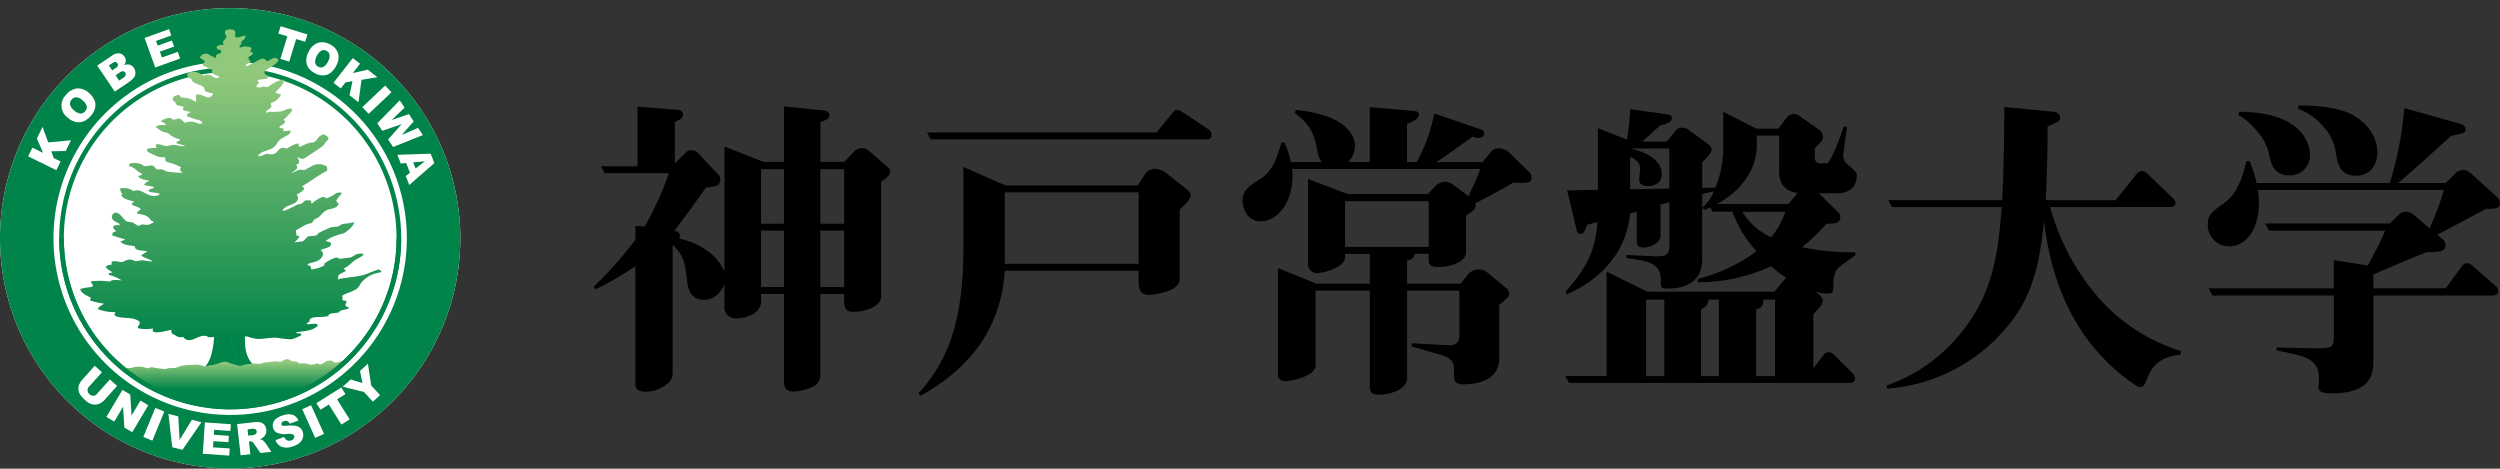 <svg xmlns="http://www.w3.org/2000/svg" xmlns:xlink="http://www.w3.org/1999/xlink" width="600" height="112.479" viewBox="0 0 600 112.479">
  <rect x="0" y="0" width="600" height="112.479" fill="#333333" stroke="none"/>
  <defs>
    <clipPath id="clip-path">
      <path id="パス_6919" data-name="パス 6919" d="M220.231,229.153V203.28H172.37v23.345a40.476,40.476,0,1,0,47.861,2.528Z" transform="translate(-154.09 -203.28)"/>
    </clipPath>
    <linearGradient id="linear-gradient" x1="0.5" x2="0.5" y2="1.001" gradientUnits="objectBoundingBox">
      <stop offset="0.15" stop-color="#91c97c"/>
      <stop offset="1" stop-color="#008449"/>
    </linearGradient>
    <linearGradient id="linear-gradient-2" x1="0.5" x2="0.5" y2="1.002" gradientUnits="objectBoundingBox">
      <stop offset="0.05" stop-color="#91c97c"/>
      <stop offset="0.5" stop-color="#008449"/>
    </linearGradient>
  </defs>
  <g id="tokiwa_univ_logo_mincho_調整" data-name="tokiwa univ logo_mincho_調整" transform="translate(-138.97 -203.28)">
    <g id="レイヤー_2" transform="translate(138.97 205.232)">
      <path id="パス_6906" data-name="パス 6906" d="M194.209,205.28a55.239,55.239,0,1,0,55.239,55.239A55.238,55.238,0,0,0,194.209,205.28Z" transform="translate(-138.97 -205.28)" fill="#fff"/>
      <g id="グループ_5686" data-name="グループ 5686" transform="translate(142.48 23.374)">
        <path id="パス_6907" data-name="パス 6907" d="M353.96,247.437v27.4c0,3.006-4.441,3.914-6.773,3.914-1.132,0-2.108-.449-2.108-2.333v-1.952H339.36v19.265a3.025,3.025,0,0,1-2.03,3.084,10.567,10.567,0,0,1-4.441,1.054c-1.806,0-2.254-.976-2.254-2.489V274.451H325.14v1.727c0,3.006-3.533,4.138-6.022,4.138a2.61,2.61,0,0,1-2.781-2.713v-5.495c-1.581,3.757-4.363,3.757-4.968,3.757-3.387,0-3.757-3.162-3.914-4.06-.673-5.417-.83-6.324-3.533-9.184v30.4c0,1.5-.224,2.479-2.411,3.767a8.175,8.175,0,0,1-3.914,1.132c-2.635,0-2.635-1.2-2.635-2.186V267.756a63.6,63.6,0,0,1-9.555,5.573l-.449-.605a91.6,91.6,0,0,0,10.013-11.292v-3.309l2.254.146a81.665,81.665,0,0,0,5.8-12.795H287.6l-.908-1.659h8.8v-14.3l9.633.751a1.216,1.216,0,0,1,1.279,1.2c0,.751-.605,1.132-1.952,1.727v9.935l2.411-2.411c.673-.673.908-.751,1.5-.751a2.2,2.2,0,0,1,1.727.751l4.665,4.968a1.649,1.649,0,0,1,.605,1.279,1.621,1.621,0,0,1-.976,1.581c-.3.078-1.884.3-2.479.381-2.108,3.006-4.216,5.944-7.6,10.384.449.078,1.357.224,1.357,1.279a2.666,2.666,0,0,1-.146.605,17.045,17.045,0,0,1,7.525,3.533,12.53,12.53,0,0,1,3.309,4.294V239.073l9.33,3.689h4.968V229.44l9.486.976c.673.078,1.425.449,1.425,1.132,0,.751-.605,1.132-2.186,1.659v9.555h5.719l2.108-2.186a2.93,2.93,0,0,1,2.186-1.132,2.7,2.7,0,0,1,1.581.605l4.665,4.06a1.425,1.425,0,0,1,.527.976C356.137,246.09,354.712,247.066,353.96,247.437Zm-23.335-2.928H325.13v13.1h5.495Zm0,14.747H325.13V272.8h5.495Zm14.454-14.747H339.36v13.1h5.719Zm0,14.747H339.36V272.8h5.719Z" transform="translate(-284.96 -229.235)"/>
        <path id="パス_6908" data-name="パス 6908" d="M427.536,254.162v16.708c0,3.309-7.076,3.836-7.154,3.836-2.254,0-2.713-1.2-2.713-3.24v-2.557H385.54c-.83,13.693-8.354,23.482-20.241,30.03l-.449-.605c5.8-6.471,10.765-15.127,10.765-34.539V244l10.082,4.441h31.758l1.581-2.411a2.839,2.839,0,0,1,2.557-1.581,4.866,4.866,0,0,1,2.86,1.132l5.114,4.06a1.66,1.66,0,0,1,.605,1.054C430.171,251.9,428.512,253.333,427.536,254.162Zm6.393-16.786h-66.15l-.908-1.659h55.083l3.836-4.665c.381-.449.605-.751,1.2-.751.381,0,.449.078,1.435.673l6.09,4.06a1.742,1.742,0,0,1,.673,1.357C435.207,237.151,434.533,237.376,433.928,237.376Zm-16.25,12.717H385.55V267.25h32.129Z" transform="translate(-286.881 -229.256)"/>
        <path id="パス_6909" data-name="パス 6909" d="M509.46,247.744c-2.938,1.806-6.022,3.387-9.106,4.968a1.531,1.531,0,0,1-.078,1.279,9.011,9.011,0,0,1-2.108,1.659v8.657c0,2.86-4.441,3.689-6.773,3.689-2.186,0-2.186-1.054-2.186-1.884v-1.279h-3.387c-.078.673-.3,1.357-1.806,1.581v5.573H496.88l1.581-2.03a3.463,3.463,0,0,1,2.557-1.357,3.28,3.28,0,0,1,2.108.605l4.665,3.836a2.021,2.021,0,0,1,.751,1.357c0,.605-.224.83-2.411,2.713v12.717c0,5.114-4.665,6.324-8.657,6.324-.83,0-2.186,0-2.186-2.03,0-2.781,0-3.309-1.279-4.216-.673-.527-1.5-.751-8.959-2.86l.146-.751c1.425.078,7.749.449,9.028.449,2.186,0,2.333-1.279,2.333-2.479V273.656H484.027V294.5c0,3.162-4.587,4.138-6.851,4.138-1.2,0-2.108-.3-2.108-1.884v-23.1H462.048v17.987c0,2.557-5.866,3.757-7.222,3.757-.976,0-1.806-.381-1.806-1.659V268.229L462.2,272h12.863v-7.154h-5.944a2.791,2.791,0,0,1-1.132,2.713,11.491,11.491,0,0,1-5.339,1.884,2.153,2.153,0,0,1-2.411-1.952V246.866l9.486,3.611h19.344l1.5-1.659a3.622,3.622,0,0,1,2.479-1.279,3.061,3.061,0,0,1,1.884.605l3.836,2.86c2.186-4.743,2.411-5.27,2.781-6.549H456.407c.751,7.154-3.084,12.57-7.6,12.57-3.24,0-4.284-3.309-4.284-4.968,0-2.557,1.884-3.689,4.138-5.114,2.781-1.727,3.914-4.284,5.192-8.8h.751a22.34,22.34,0,0,1,1.5,4.665h7.447a5.293,5.293,0,0,1-1.054-2.713c-.605-3.162-1.357-6.246-5.417-9.028l.224-.751c13.849,1.279,14.22,7.671,14.22,8.657a5.778,5.778,0,0,1-1.659,3.836h5.192V229.64l10.609.908c.605.078,1.2.146,1.2.976,0,.976-1.884,1.727-2.86,2.108v9.184h2.333a41.193,41.193,0,0,0,4.216-11.663l10.989,3.757c.527.146.976.449.976.976,0,.83-.751,1.132-1.425,1.132a4.512,4.512,0,0,1-1.357-.3c-1.357.976-7.378,5.27-8.657,6.1h11.058l1.727-2.108a2.554,2.554,0,0,1,2.333-1.2,3.96,3.96,0,0,1,2.03.751l5.114,4.968a1.676,1.676,0,0,1,.527,1.279C513.9,247.969,512.544,247.9,509.46,247.744Zm-20.241,4.441H469.124v10.989h20.095Z" transform="translate(-288.796 -229.24)"/>
        <path id="パス_6910" data-name="パス 6910" d="M589.425,250.313H584.76l4.519,4.441a1.55,1.55,0,0,1,.605,1.357c0,1.425-1.279,1.5-3.308,1.5a47.543,47.543,0,0,1-5.866,5.641,56.537,56.537,0,0,0,12.795,1.2v.751c-.527.381-3.006,2.108-3.533,2.557-.752.527-1.659,1.5-1.727,3.914-.078,2.635-.078,2.713-1.581,2.713a8.039,8.039,0,0,1-2.713-.527c.673.527,1.727,1.425,1.727,2.108,0,.908-.224,1.132-2.254,3.387V292.3l2.411-3.084a1.488,1.488,0,0,1,1.2-.751,1.861,1.861,0,0,1,1.425.673l4.294,4.284a2.129,2.129,0,0,1,.673,1.357c0,.751-.605,1.054-1.279,1.054h-67.37l-.9-1.659h9.935V269.11l9.779,4.821h30.479l2.411-2.86a3.519,3.519,0,0,0,.381-.527,34.185,34.185,0,0,1-3.611-2.713,41.557,41.557,0,0,1-17.538,3.836v-.83a39.84,39.84,0,0,0,14.073-6.617,28.852,28.852,0,0,1-5.8-9.486h-4.743l-.605-1.054a11.9,11.9,0,0,1-1.279.605l-.605-.449V266.25c0,6.1-5.495,6.92-7.905,6.92-2.03,0-2.03-.078-2.03-2.108,0-4.06-3.162-4.519-8.276-5.192v-.732c1.054,0,5.944.3,7.076.3,2.479,0,3.24-.3,3.24-2.557V252.421c-.3.146-1.806.527-2.108.605V260.4c0,2.03-2.781,2.938-4.138,2.938-1.581,0-1.581-.908-1.581-2.03v-6.627a12.163,12.163,0,0,1-1.581.449c-.976,10.082-7.827,16.181-15.127,19.412l-.381-.605c6.1-6.7,7.222-11.214,7.671-16.708-.381.078-2.108.527-2.557.673-.224.83-.605,2.186-1.5,2.186-.751,0-.908-.673-.976-1.132l-2.254-9.33c1.054,0,6.168-.146,7.378-.146V234.659l7,2.781a57.006,57.006,0,0,0,.752-7.3l8.725,1.2c.605.078,1.279.224,1.279.976,0,1.132-2.03,1.5-2.713,1.659-.673.527-3.611,3.308-4.362,3.914h5.866l2.03-2.479a1.742,1.742,0,0,1,1.659-.83,2.219,2.219,0,0,1,1.659.605l4.363,3.162c.605.449,1.054.751,1.054,1.581,0,.673-1.5,2.254-2.254,2.938v6.168c.449,0,2.713-.078,3.162-.078a25.534,25.534,0,0,0,1.884-10.082v-8.13l7.905,4.06h5.338L577,232.17a2.47,2.47,0,0,1,1.727-.908,2.679,2.679,0,0,1,1.425.527l4.811,3.387a2.115,2.115,0,0,1,.752,1.581c0,.751-.146.976-1.952,2.713v1.952c0,.908.224,1.727,1.357,1.727h1.5c.976,0,3.465-6.92,4.138-8.881l.751.078-.83,6.168a2.989,2.989,0,0,0,.527,2.479c2.333,2.03,2.635,2.254,2.635,3.084C593.866,249.786,590.626,250.313,589.425,250.313Zm-40.571-10.755h-9.33c2.781.673,7.525,2.254,7.525,6.246,0,2.557-2.635,2.781-3.308,2.781-.908,0-2.108-.3-2.108-1.5,0-.449.224-2.333.224-2.713,0-1.5-1.279-2.333-2.411-2.781v7.749c1.5,0,8.432-.146,9.408-.146v-9.633Zm-1.2,36.267h-4.362v18.358h4.362Zm13.1,0h-2.557c.146,1.5-1.279,2.108-1.727,2.333v16.025h4.284Zm-3.992-25.355v3.309a10.333,10.333,0,0,0,2.781-3.914C558.117,250.167,557.892,250.245,556.76,250.469Zm18.436-6.1v-7.905h-5.338v2.411c0,4.519-2.479,10.16-9.555,14H577.46l2.186-2.635C575.2,249.64,575.2,246.175,575.2,244.369Zm-8.8,10.384a15.2,15.2,0,0,0,6.92,6.1,19.149,19.149,0,0,0,3.387-6.1H566.393Zm7.827,21.071h-2.781c.078,1.952-1.054,2.186-1.727,2.254v16.1h4.519V275.825Z" transform="translate(-290.704 -229.252)"/>
        <path id="パス_6911" data-name="パス 6911" d="M665.762,294.023c-1.054,2.479-1.2,2.781-1.962,2.781-.605,0-1.2-.449-2.254-1.2-13.771-9.857-19.265-24.6-20.846-38.677-1.132,11.819-3.465,18.514-7.974,24.3a41.33,41.33,0,0,1-29.65,15.957l-.146-.751a39.643,39.643,0,0,0,17.606-12.346c7.6-9.252,9.028-18.133,10.013-30.479H604.208l-.9-1.659h27.317c.449-7.525.527-16.855.527-22.349l11.741,1.132c.908.078,1.659.605,1.659,1.357,0,.83-.3.976-3.006,2.186,0,2.938,0,8.95-.449,17.684h16.777l5.046-6.324a1.623,1.623,0,0,1,1.2-.673,2.1,2.1,0,0,1,1.425.673l5.865,5.641c.449.381.83.673.83,1.357,0,.751-.751.976-1.357.976H642.134a56.391,56.391,0,0,0,10.609,20.544,43.514,43.514,0,0,0,20.768,14v.83C670.652,289.436,667.49,290.041,665.762,294.023Z" transform="translate(-292.604 -229.239)"/>
        <path id="パス_6912" data-name="パス 6912" d="M748.577,254.058c-1.805,1.054-9.935,5.27-11.585,6.168l1.2,1.054a1.759,1.759,0,0,1,.752,1.357c0,1.659-1.357,1.727-4.519,1.806-3.533,1.357-9.33,3.836-12.795,5.338v3.309h17.382l3.914-5.339a1.419,1.419,0,0,1,1.279-.673c.449,0,.751.224,1.279.673l5.417,4.743a1.672,1.672,0,0,1,.673,1.357c0,.673-.673.976-1.279.976H721.621v16.181c0,4.363-2.479,7.3-10,7.3-2.108,0-3.162-.381-3.162-1.425,0-.381.146-1.727.146-1.952,0-5.046-3.533-5.641-10.238-6.92l.078-.751c1.727.146,9.028.224,9.555.224,3.309,0,4.138,0,4.138-2.635V274.837H683.012l-.908-1.727h30.03v-6.773l8.13,1.279a86.028,86.028,0,0,0,4.216-8.354H696.559l-.908-1.727H725.6l2.186-2.108a2.424,2.424,0,0,1,1.659-.751,3.506,3.506,0,0,1,2.03.908l3.611,3.084a56.2,56.2,0,0,0,3.465-9.184H693.933a26.415,26.415,0,0,1,.224,3.309c0,6.246-3.24,10.238-7.076,10.238a5.121,5.121,0,0,1-5.192-5.27c0-2.333.976-3.006,3.836-5.046,2.333-1.659,4.138-4.363,5.417-10.16h.751a28.409,28.409,0,0,1,1.727,5.27H725.6a86.65,86.65,0,0,0,3.465-17.987L742.39,233.6c.605.146,1.357.449,1.357,1.357,0,.83-.146.83-3.465,1.581-11.214,10.082-11.36,10.238-12.795,11.292H739l2.333-2.333a2.663,2.663,0,0,1,1.884-.83,3.345,3.345,0,0,1,1.806.83l6.246,5.641a2.223,2.223,0,0,1,.751,1.5C752.032,253.9,751.2,253.98,748.577,254.058Zm-47.041-8.052c-3.689,0-4.363-2.713-4.743-4.138a12.686,12.686,0,0,0-3.533-7,14.824,14.824,0,0,0-4.06-3.387l.224-.751c17.011.078,17.011,9.779,17.011,10.306A4.845,4.845,0,0,1,701.536,246.007Zm15.81.078c-3.689,0-4.294-3.006-4.665-5.192a11.357,11.357,0,0,0-2.86-6.393,15.333,15.333,0,0,0-6.324-4.519l.224-.751c2.479,0,9.184.078,13.244,2.411,3.309,1.952,5.641,5.192,5.641,8.959C722.607,241.488,722.158,246.085,717.347,246.085Z" transform="translate(-294.503 -229.23)"/>
      </g>
      <path id="パス_6913" data-name="パス 6913" d="M194.209,205.28a55.239,55.239,0,1,0,55.239,55.239A55.238,55.238,0,0,0,194.209,205.28Zm0,97.635a42.4,42.4,0,1,1,42.4-42.4A42.4,42.4,0,0,1,194.209,302.915Z" transform="translate(-138.97 -205.28)" fill="#008449"/>
      <path id="パス_6914" data-name="パス 6914" d="M194.583,301.376a40.483,40.483,0,1,1,40.483-40.483A40.481,40.481,0,0,1,194.583,301.376Z" transform="translate(-139.334 -205.644)" fill="none" stroke="#008449" stroke-width="1.117"/>
    </g>
    <g id="樹" transform="translate(153.727 203.28)">
      <g id="グループ_5689" data-name="グループ 5689">
        <g id="グループ_5688" data-name="グループ 5688" clip-path="url(#clip-path)">
          <g id="グループ_5687" data-name="グループ 5687" transform="translate(4.47 7.03)">
            <path id="パス_6915" data-name="パス 6915" d="M198.929,285.26c0,2.811-.264,6.51,3.406,8.52-1.884.1-12.668.547-14.4.449,3.094-1.122,3.494-6.168,3.65-8.881Z" transform="translate(-159.374 -212.281)" fill="#008449"/>
            <path id="パス_6916" data-name="パス 6916" d="M196.133,285.65s-.791,2.04.322,3.289c1.093,1.259-.156,3.006-.156,3.006s-.625.869,0,1.454" transform="translate(-159.564 -212.29)" fill="none" stroke="#50a560" stroke-width="0.035"/>
            <path id="パス_6917" data-name="パス 6917" d="M230.335,268.11c-1.415.41-2.5,1.025-3.816,1.376-1.952.508-4.187.508-6.041,1.044.254-.39.01-.576.215-.976.166-.332,1.415-.82,1.8-1.113,0,0-.586-.517-.634-.527,1.3-.537,1.942-1.454,2.967-2.157,0,0,3.494-1.64.849-1.435-1.025.078-1.4.742-2.128.917-.312.068-2.567.332-2.645.322-.293-.049-.1-.439-1.064-.2a7.906,7.906,0,0,0-2.645,1.444c-.059.146.264.166.107.332a7.474,7.474,0,0,1-2.333.849c-1.786.459.039-.537-1.7-.917.068-.029.02-.224.107-.263.654-.312,1.552-.41,2.225-.722,1.152-.527,1.952-1.9.742-2.616.527-.254,2.254-.634,2.44-1.044.332-.761-.146-.956-1.064-1.044.01-.059-.068-.312.107-.263a6.258,6.258,0,0,1,.956-.586,13.441,13.441,0,0,1,3.074-1.044,6.97,6.97,0,0,0,2.225-1.893,1.257,1.257,0,0,0,.215-.459c.215.039.107-.322.107-.322-.1,0-.625.049-.527.068a21.031,21.031,0,0,1-2.118.322c-.488.078-.908.556-1.376.654A11.88,11.88,0,0,0,218.9,258a24.816,24.816,0,0,0-2.967,1.376c-.234.137-.351.5-.634.586-.6.185-1.425.039-1.9.264-.527.244-.849,1.044-1.483,1.171a15.778,15.778,0,0,0-1.806.263c.468-.615,1.1-.878,1.171-1.571-.771.01-.625-.039-.742-.586-.01-.049-.107-.722-.107-.722a29.172,29.172,0,0,1,2.655-1.5c.361-.166.849-.146,1.161-.332.293-.176.293-.5.527-.722s.791-.381,1.064-.586c.683-.527,1.015-1.181,1.806-1.63.9-.527,2.108-.4,2.752-1.113.683-.761-.107-.742-.215-1.171-.059-.224.459-.9.634-1.113.293-.351.478-.381.634-.917-1.3-.2-1.5.371-2.333.781-.322.156-.644.322-.956.459-.781.351-.312-.322-1.376-.2a7.685,7.685,0,0,0-2.547,1.64,1.682,1.682,0,0,1-.107-.722c-.039-.02-.41-.117-.429-.127a4.525,4.525,0,0,0-.742,0c-.751.127-.625.6-1.171.781-.722.244-.888.117-1.376.459-.332.224-4.587,2.362-2.645.586.644-.6,2.186-.839,2.752-1.435a1.22,1.22,0,0,0,.107-1.766c.8-.468,2.655-1.308,1.279-1.962,2.01-1.181,3.748-2.528,5.826-3.66.039-.02.2-.049.2-.068.2-.429-.166-.7,0-1.113a5.971,5.971,0,0,1-1.054-.39,3.5,3.5,0,0,0-2.869.527c-.566.273-1.074.547-1.591.849a1.987,1.987,0,0,0-1.171-.127c-.625.137-1.074.566-1.806.781a3.888,3.888,0,0,1,.429-.39c.751-.527,1.259-.82.634-1.571,1.308-.576.625-.956.322-1.893a3.28,3.28,0,0,0,1.376.459c.146-.01,4.353-2.791,4.665-3.074.4-.371.615-.82.947-1.181.117-.127.39-.3.429-.459a.685.685,0,0,0-.215-.654,6.33,6.33,0,0,0-.849-.527c-1.64.4-1.376,1.415-2.44,1.893-.254.107-.664.039-.956.127a12.974,12.974,0,0,0-2.333.976c-.312-.088-.332-.605-.42-.849a8.026,8.026,0,0,0-2.752,1.308,1.833,1.833,0,0,0-1.376-.127c-.693.273-1.005,1.21-1.806,1.376-1.435.283-1.161-.381-2.44.264a1.769,1.769,0,0,1-1.279.2c.7-1.171,2.089-1.093,3.4-1.835.908-.517,1.044-1.181,1.7-1.893.566-.634,2-1.054,2.547-1.7.2-.244.234-.517,0-.654-.5.088-.644.049-1.171.127.2.078-.429,0-.429,0,.137-.625.215-.673-.849-.722-.029-.059-.059-.244-.107-.264.517-.429,2.167-1.21.956-1.7a7.027,7.027,0,0,0,1.171-1.113c.224-.283,1.581-1.464.634-1.571a2.038,2.038,0,0,0-1.376.332c-1.308.527-1.522.332-3.074.459a2.123,2.123,0,0,0-.634-.068c-.1.02-.507.2-.742.264-.059-.176-.01-.264-.107-.39.342-.283,1.152-.732,1.269-1.113s-.273-.41-.107-.722.878-.41,1.161-.654c.429-.381.8-.791,1.171-1.171-.107-.068.078-.273.107-.332a13.369,13.369,0,0,1-1.376-.459c.781-1.044,2-1.776,2.118-3.074-1.454-.137-3.016,1.171-4.031,1.766a2.892,2.892,0,0,0-1.064-.127c-.342.02-.556.264-1.064.2-1.1-.146,0-.966.215-1.239-.156-.1-.244-.166-.429-.264.068-.029.01-.224.107-.264.683-.293,1.874-.117,2.333-.527.751-.673-1.171-.605-.742-1.5a3.59,3.59,0,0,1,.429-.459c.273-.293,3.816-1.981,2.547-2.684-.781-.429-1.405.166-1.806.39-.049.029-.156.039-.215.068-.9.488-.39-.547-1.591-.459-.215.01-3.26,1.63-3.6,1.825-.859-.273.615-.869.849-.976-.068-.283-.625-.83-.527-1.113s.986-.537,1.064-.849c.1-.42-.342-.42-.634-.586.3-.625.644-1.044-.634-1.181a2.941,2.941,0,0,0-1.913.322c.127-.039-.088-.2.107-.264,0,0-.137-.244-.107-.322.029-.1.39-.185.42-.264.078-.166-.068-.361,0-.527.264-.625,1.122-.654.956-1.571-1,.068-1.132.5-2.333.39a1.278,1.278,0,0,1-.107-.39c.127-.556.3-1.669-1.483-1.5-1.435.127-.927,1.074-.634,1.63v.137c.215-.107-.2.547-.322.654-.634.507-.5.507-.322,1.308-1.122-.1-2.215.361-1.376,1.044.146.117.654.107.742.264s0,.478,0,.654c-1.035.244-1.464.478-1.064,1.239a22.534,22.534,0,0,1-2.118-1.044,1.652,1.652,0,0,0-1.913.917,13.664,13.664,0,0,1,1.269.849c-.264.39-.371.586-.634.976.83.361,1.6.751,2.44,1.113-.478.986.361,1.035,1.483,1.5v.39a1.687,1.687,0,0,1-1.483-.39,2.431,2.431,0,0,0-2.225-.127,3.59,3.59,0,0,0-3.182-.849c-1.278.488-.381,1.386.527,1.766,0,0-.146.146-.215.137a4.435,4.435,0,0,0,2.02,1.171c1.659.654.712.937,1.483,1.571a4.464,4.464,0,0,0,1.591.39l.107.264a3.19,3.19,0,0,1-.527.586c-.849.644-1.766-.644-3.5-.527-.3.82.283,1.3-.215,1.766a6.2,6.2,0,0,0-1.591-.849c-1.649-.293-1.747.039-2.333-.849-1.035.117-1.854.712-1.376,1.435.039.068.381.127.42.2.342.625.049.742.956.976.429.117.732.156,1.161.264-.586.976.283,1.005,1.7,1.239-1.6.947-1.22.927.527,1.571,1.005.371,2.147.361,2.225,1.181a3.179,3.179,0,0,1-.849.068,13.29,13.29,0,0,0-1.376-.459,4.442,4.442,0,0,0-2.01.264c-.244-.215-.771-.908-1.171-.986-.722-.137-.966.273-1.591.2-.264-.029-.4-.351-.634-.39a3.006,3.006,0,0,0-2.333.849,5.22,5.22,0,0,1,.849.39c.234.166.273.351.42.586a3.3,3.3,0,0,0-2.547.264,7.29,7.29,0,0,0,1.7,1.181c.615.234,1.171.224,1.591.586a5.429,5.429,0,0,0,2.44,1.239c.107.029.332.185.107.127v.127c-.127.224-1.3.439-.634.781a13.546,13.546,0,0,0,1.806.459l-.107.2c-1.259,0-1.757-.351-2.752-.332-.527.01-1.074.342-1.7.264-.449-.059-2.752-1.005-2.333.127a1.988,1.988,0,0,0,.215.332c-1.191.078-3.3-.02-2.01,1.044.059.049,2.108,1.005,2.225,1.044a9.683,9.683,0,0,0,1.913.2c-.381.712-.029,1.1,1.064,1.308a12.248,12.248,0,0,1,2.655,1.113c-.644.507-.176.771.322,1.239a19.687,19.687,0,0,1-3.709-.264c-.381-.088-.878-.478-1.279-.527-.468-.049-.849.127-1.269-.068-.215-.1-.381-.449-.527-.586-.693-.644-1.366-.01-2.333-.127-.264-.029-.449-.293-.634-.39a3.835,3.835,0,0,0-1.483-.332c.312,0-2.264-.215-1.483.781h.107c1.23.381,1.737,1.288,2.86,1.766-.088.029.01.283-.107.322-.254.1-.654.137-.849.2.517.859,1.435.839,2.752,1.181-.673.322-1.152.537-1.269,1.044.742.137,1.532.215,2.225.39l.107.322c-.683.137-1.991.517-.849.917.429.156,1.249.137,1.7.264.361.1.8.244.322.459-1.825.82-3.23-.615-4.45-.986a2.76,2.76,0,0,0-1.064-.137,5.086,5.086,0,0,0-.527.2,3.924,3.924,0,0,0-3.289-.586l.322,1.044a.2.2,0,1,1,0,.39c.322,1.093,1.62,1.191,3.182,1.7-2.342.966,2.411,1.23,1.269,2.03a3.212,3.212,0,0,0-.527.39c-.429.5.342.478,1.064.654a3.062,3.062,0,0,1,1.913,1.044,1.364,1.364,0,0,0,.849.654c-.029.01,0,.234,0,.264-.468.117-.878.41-1.171.459-1.4.234-.937-.439-2.44.332-.488-.234-1.005-.673-1.483-.849-.449-.166-1-.078-1.376-.263-.673-.312-2.313-3.426-3.494-1.435a1.178,1.178,0,0,0,.42,1.239c.02.02.185.107.215.137a3.434,3.434,0,0,0,.42.263c.166.1.361.156.527.254.254.146.146.234.322.459-2.342-.107-1.776.712-.849,1.444a2.705,2.705,0,0,0-.849.322c-.02.01-.215.654-.215.654,1.005.361,2.069.664,3.182.986a5.7,5.7,0,0,1-1.171.517c.6.781,1.962.927,3.494,1.113-.127,1.074,1.386,1.015,2.967,1.181a7.006,7.006,0,0,1-1.483.986c.644.732,1.991.8,2.762,1.5-1.025-.029-1.649-.215-2.44-.264-.81-.049-.976.254-1.591.2-.371-.039-.751-.39-1.376-.39-1.152-.01-1.5.7-2.225.6-.986-.156-2.694-.605-2.118.586-2.957.4-.625,1.269.107,1.893-.322.078-.664.176-.956.264.02.068.137.312.107.322a12.779,12.779,0,0,1,3.074,1.308c-1.21,0-2.147-.312-2.86.322a15.983,15.983,0,0,0-4.558-.068c.088.527,1.035,1.122,0,1.376a14.613,14.613,0,0,0-2.547.459c.361,1.181,1.513,1.483,2.655,2.157-.283.264-.224.312-.322.586a18.157,18.157,0,0,0,3.4.781c-.605.478-1.366.712-1.483,1.308a10.931,10.931,0,0,0,4.245.712c-.459.6-.3.956.742,1.181,1.669.361,2.8.059,4.245.654,2.04.839-.478,1.659.634,2.089a9.854,9.854,0,0,0,3.4,0c-.83,1.737,3.123.547,4.353.332,0,.956.156.9.956,1.308a2.179,2.179,0,0,0,1.913.39,1.6,1.6,0,0,0,1.806.722c1.093-.117,2.089-1.132,3.6-.976.215.02.507.293.742.322.429.068.947-.078,1.376,0a7.762,7.762,0,0,0,1.093.322c.342-.088.683-.185,1.054-.283a36.186,36.186,0,0,1,5.534-.2c.02-.01.039-.029.059-.039a13.412,13.412,0,0,0,2.225.586c1.62.137,3.562-.361,4.88-.263a28.434,28.434,0,0,0,3.6.39,8.276,8.276,0,0,0,1.269-.459,7.181,7.181,0,0,0,1.064-.517v-.39c-.41-.029-.791-.088-1.171-.127v-.2c1.815-.273,3.67-.39,4.665-1.171.088-.068.4-.244.429-.322.39-1.279-3.611.234-2.333-.849.117-.1.39-.224.527-.322-.273-.117.02-.517.107-.586.8-.654,3.172-.234,4.236-.654.146-.059.156-.381.322-.459.586-.283,1.747-.166,2.333-.459.107-.059.088-.273.215-.332a16.308,16.308,0,0,1,2.01-.459c-.039-.02.078-.263.107-.332-1.308-.459-.7-.644-.527-1.571-1.766-.117-.6-.488-1.161-1.181.956-.732,2.674-1.025,3.6-1.767.732-.586.82-1.318,1.483-1.893a7.25,7.25,0,0,1,2.547-1.63c.625-.224,1.376-.273,1.9-.527A1.239,1.239,0,0,0,230.335,268.11Z" transform="translate(-158.67 -210.483)" fill="url(#linear-gradient)"/>
            <path id="パス_6918" data-name="パス 6918" d="M224.656,292.977l-.215-.176c-.068-.049-.137-.1-.2-.137a1.674,1.674,0,0,0-1-.156c-.107-.039-.2-.088-.322-.127l.049.185c-.01,0-.02.01-.029.01a1.519,1.519,0,0,0-1.581-.439l-.712.215a3.475,3.475,0,0,1-.781.078,1.513,1.513,0,0,0-1.327-.468l-.234.029a1.373,1.373,0,0,0-.673.244l-.371.273c-.283.127-.547.254-.82.39l-.5-.224a1.548,1.548,0,0,0-1.015.2c-.3,0-.605.029-.908.059h-.029a4.067,4.067,0,0,0-2.567-.244,1.365,1.365,0,0,0-1.035-.537l-.224-.01a2.11,2.11,0,0,0-.429.02l-.683-.41a1.6,1.6,0,0,0-1.474.127l-.4.263-.332.117a6.041,6.041,0,0,0-2.508.02l-1.22.127a1.5,1.5,0,0,0-.664.234l-.566.078a11.385,11.385,0,0,0-4.685.517c-.634-.185-1.288-.322-1.923-.5l-1.093-.4a1.746,1.746,0,0,0-.956-.088l-.791.2a9.509,9.509,0,0,1-2.869.693,3.341,3.341,0,0,0-.849.283h-.01a5.223,5.223,0,0,0-2.059-.527,9.836,9.836,0,0,1-1.054.1,8.175,8.175,0,0,0-3.8.683,2.707,2.707,0,0,1-.9.029l-.81.059a1.535,1.535,0,0,0-.644.224h0c-.654-.039-1.3-.117-1.942-.2l-1.064-.176a1.6,1.6,0,0,0-.908.01l-.42.137c-.039.02-.068.029-.107.049l-.02.01a5.586,5.586,0,0,0-4-.088l-1.591-.059c-.059-.029-.127-.049-.185-.078a1.743,1.743,0,0,0-.927.029c-.215-.01-.439-.02-.654-.02a4.358,4.358,0,0,0-1.9.439h-.117c.039-.029.088-.059.127-.088a1.65,1.65,0,0,0-1.044.088h-.7v12.043h59.485v-11.37l.117-.029.068-.02.244-.02a1.369,1.369,0,0,0,.693-.273A.819.819,0,0,0,224.656,292.977Z" transform="translate(-158.798 -212.434)" fill="url(#linear-gradient-2)"/>
          </g>
        </g>
      </g>
      <path id="パス_6920" data-name="パス 6920" d="M235.066,261.88a40.483,40.483,0,0,1-80.966,0" transform="translate(-154.09 -204.689)" fill="none" stroke="#008449" stroke-width="1.117"/>
    </g>
    <g id="文字" transform="translate(138.999 205.134)">
      <g id="グループ_5690" data-name="グループ 5690" transform="translate(6.724 4.441)">
        <path id="パス_6921" data-name="パス 6921" d="M145.89,241.556l1.025-2.089,2.557,1.249-1.483-3.445,1.366-2.781,1.347,3.718,5.475-.517-1.259,2.577-3.484.068.605,1.64,1.649.81-1.025,2.089Z" transform="translate(-145.89 -210.325)" fill="#fff"/>
        <path id="パス_6922" data-name="パス 6922" d="M155.583,232.037a3.565,3.565,0,0,1-.371-5.495,3.955,3.955,0,0,1,2.664-1.522,3.8,3.8,0,0,1,2.8,1.093,4.6,4.6,0,0,1,1.337,1.757,3.178,3.178,0,0,1,.146,1.835,4.3,4.3,0,0,1-1.025,1.884,4.725,4.725,0,0,1-1.7,1.318,3.125,3.125,0,0,1-1.854.176A4.188,4.188,0,0,1,155.583,232.037Zm1.532-1.747a2.568,2.568,0,0,0,1.513.761,1.429,1.429,0,0,0,1.132-.537,1.453,1.453,0,0,0,.4-1.2,2.781,2.781,0,0,0-1.054-1.464,2.324,2.324,0,0,0-1.454-.7,1.45,1.45,0,0,0-1.132.556,1.414,1.414,0,0,0-.371,1.181A2.6,2.6,0,0,0,157.116,230.29Z" transform="translate(-146.087 -210.097)" fill="#fff"/>
        <path id="パス_6923" data-name="パス 6923" d="M162.88,219.337l3.621-2.44a2.369,2.369,0,0,1,1.688-.488,1.724,1.724,0,0,1,1.23.781,1.673,1.673,0,0,1,.293,1.181,1.9,1.9,0,0,1-.39.869,2.061,2.061,0,0,1,1.366-.107,1.806,1.806,0,0,1,.986.781,2.033,2.033,0,0,1,.361,1.025,2.116,2.116,0,0,1-.2,1.035,2.359,2.359,0,0,1-.6.7,7.927,7.927,0,0,1-.81.664l-3.338,2.245Zm3.592,1.142.839-.566a1.205,1.205,0,0,0,.527-.576.658.658,0,0,0-.127-.566.62.62,0,0,0-.468-.3,1.193,1.193,0,0,0-.722.264l-.849.576Zm1.659,2.459.986-.664a1.308,1.308,0,0,0,.586-.654.716.716,0,0,0-.117-.615.7.7,0,0,0-.5-.312,1.313,1.313,0,0,0-.82.312l-.976.664Z" transform="translate(-146.298 -209.89)" fill="#fff"/>
        <path id="パス_6924" data-name="パス 6924" d="M174.52,212.558l5.875-2.108.547,1.513-3.679,1.318.41,1.122,3.416-1.23.517,1.444-3.416,1.23.508,1.4,3.787-1.357.576,1.61-5.983,2.147Z" transform="translate(-146.578 -209.747)" fill="#fff"/>
        <path id="パス_6925" data-name="パス 6925" d="M207.967,209.73,214.4,211.7l-.547,1.776-2.157-.664-1.669,5.426-2.118-.654,1.669-5.426-2.157-.664Z" transform="translate(-147.369 -209.73)" fill="#fff"/>
        <path id="パス_6926" data-name="パス 6926" d="M214.856,215.944a4.009,4.009,0,0,1,2.186-2.108,3.552,3.552,0,0,1,2.889.332,3.7,3.7,0,0,1,1.991,2.157,3.923,3.923,0,0,1-.439,2.957,4.936,4.936,0,0,1-1.366,1.737,3.153,3.153,0,0,1-1.688.615,3.829,3.829,0,0,1-1.981-.488,4.466,4.466,0,0,1-1.6-1.279,3.163,3.163,0,0,1-.556-1.727A4.433,4.433,0,0,1,214.856,215.944Zm1.962,1.015a2.58,2.58,0,0,0-.39,1.64,1.34,1.34,0,0,0,.742.947,1.315,1.315,0,0,0,1.2.068,2.883,2.883,0,0,0,1.152-1.376,2.468,2.468,0,0,0,.351-1.571,1.343,1.343,0,0,0-.761-.947,1.3,1.3,0,0,0-1.181-.049A2.726,2.726,0,0,0,216.818,216.959Z" transform="translate(-147.534 -209.825)" fill="#fff"/>
        <path id="パス_6927" data-name="パス 6927" d="M225.606,217.56l1.747,1.357-1.747,2.245,3.582-.82,2.323,1.806-3.806.634-.732,5.378-2.147-1.679.712-3.377-1.679.293-1.132,1.454-1.747-1.357Z" transform="translate(-147.695 -209.918)" fill="#fff"/>
        <path id="パス_6928" data-name="パス 6928" d="M233.545,224.32l1.522,1.61-5.475,5.182-1.522-1.61Z" transform="translate(-147.866 -210.081)" fill="#fff"/>
        <path id="パス_6929" data-name="パス 6929" d="M237.137,227.96l1.161,1.747-3.094,2.967,4.128-1.415,1.161,1.747-2.889,3.26,3.923-1.708,1.161,1.737-7.144,2.86-1.2-1.806,3.25-3.679-4.646,1.591-1.2-1.806Z" transform="translate(-147.954 -210.168)" fill="#fff"/>
        <path id="パス_6930" data-name="パス 6930" d="M239.715,245.647l-.917-2.333-1.288.127-.83-2.1,8-.264.888,2.245-6.022,5.27-.849-2.157Zm1.347-1.025L243.3,242.9l-2.811.264Z" transform="translate(-148.073 -210.484)" fill="#fff"/>
      </g>
      <g id="グループ_5691" data-name="グループ 5691" transform="translate(18.806 85.435)">
        <path id="パス_6931" data-name="パス 6931" d="M165.814,296.519l1.727,1.552-3.006,3.338a4.036,4.036,0,0,1-1,.8,2.652,2.652,0,0,1-1.181.332,2.524,2.524,0,0,1-1.113-.166,4.52,4.52,0,0,1-1.376-.908,10.09,10.09,0,0,1-.839-.859,3.3,3.3,0,0,1-.605-.956,2.641,2.641,0,0,1-.156-1.015,2.353,2.353,0,0,1,.215-.976,4.7,4.7,0,0,1,.693-1.093l3.006-3.338,1.727,1.562-3.074,3.416a1.289,1.289,0,0,0-.39.947,1.259,1.259,0,0,0,.468.888,1.179,1.179,0,0,0,1.825-.107Z" transform="translate(-158.269 -292.732)" fill="#fff"/>
        <path id="パス_6932" data-name="パス 6932" d="M168.985,299.16l1.874,1.113.312,5.036,2.128-3.582,1.884,1.122-3.845,6.48-1.893-1.122-.312-5-2.118,3.562-1.884-1.122Z" transform="translate(-158.434 -292.875)" fill="#fff"/>
        <path id="パス_6933" data-name="パス 6933" d="M177.089,303.59l2.157.888-2.869,6.968-2.157-.888Z" transform="translate(-158.652 -292.981)" fill="#fff"/>
        <path id="パス_6934" data-name="パス 6934" d="M180.39,305.06l2.362.6.312,5.67,2.957-4.85,2.294.586-4.567,6.617-2.45-.625Z" transform="translate(-158.801 -293.017)" fill="#fff"/>
        <path id="パス_6935" data-name="パス 6935" d="M189.338,307.16l6.227.429-.107,1.61-3.894-.263-.078,1.191,3.621.244L195,311.9l-3.611-.244-.1,1.483,4.011.273-.117,1.708-6.344-.439Z" transform="translate(-159.004 -293.067)" fill="#fff"/>
        <path id="パス_6936" data-name="パス 6936" d="M198.119,315.044l-.839-7.486,3.855-.429a5.783,5.783,0,0,1,1.659,0,1.79,1.79,0,0,1,1,.576,1.993,1.993,0,0,1,.478,1.171,2.034,2.034,0,0,1-.146,1.1,2.192,2.192,0,0,1-.644.82,3.045,3.045,0,0,1-.781.39,2.291,2.291,0,0,1,.634.2,2,2,0,0,1,.41.351,2.97,2.97,0,0,1,.381.429l1.366,2.04-2.616.293-1.493-2.147a1.62,1.62,0,0,0-.478-.527.944.944,0,0,0-.586-.107l-.2.02.342,3.045Zm1.825-4.714.976-.107a3.72,3.72,0,0,0,.605-.166.647.647,0,0,0,.351-.273.712.712,0,0,0,.1-.449.684.684,0,0,0-.293-.527,1.423,1.423,0,0,0-.888-.1l-1.015.117Z" transform="translate(-159.207 -293.065)" fill="#fff"/>
        <path id="パス_6937" data-name="パス 6937" d="M206.7,311.367l2.079-.771a1.647,1.647,0,0,0,.517.7,1.225,1.225,0,0,0,1.113.146,1.133,1.133,0,0,0,.673-.449.707.707,0,0,0,.107-.6.69.69,0,0,0-.4-.429,2.968,2.968,0,0,0-1.269-.078,5.032,5.032,0,0,1-2.352-.254,1.851,1.851,0,0,1-1.044-1.21,2.013,2.013,0,0,1,.01-1.152,2.193,2.193,0,0,1,.742-1.064,4.609,4.609,0,0,1,1.688-.81,3.837,3.837,0,0,1,2.264-.117,2.344,2.344,0,0,1,1.357,1.386l-2.069.751a1.19,1.19,0,0,0-.566-.605,1.149,1.149,0,0,0-.81,0,.934.934,0,0,0-.537.342.521.521,0,0,0-.078.459.4.4,0,0,0,.254.263,1.813,1.813,0,0,0,.83.039,10.021,10.021,0,0,1,2.284.01,2.252,2.252,0,0,1,1.161.527,2.134,2.134,0,0,1,.605.986,2.427,2.427,0,0,1,0,1.4,2.494,2.494,0,0,1-.81,1.21,4.416,4.416,0,0,1-1.649.82,3.708,3.708,0,0,1-2.762.049A2.785,2.785,0,0,1,206.7,311.367Z" transform="translate(-159.417 -293.019)" fill="#fff"/>
        <path id="パス_6938" data-name="パス 6938" d="M213.29,303.886l2.128-.956,3.1,6.871-2.128.956Z" transform="translate(-159.592 -292.965)" fill="#fff"/>
        <path id="パス_6939" data-name="パス 6939" d="M216.76,302.327l6-3.757.986,1.581-2.01,1.259,3.016,4.811-1.971,1.239-3.016-4.811-2.01,1.259Z" transform="translate(-159.675 -292.861)" fill="#fff"/>
        <path id="パス_6940" data-name="パス 6940" d="M223.24,298.254l1.913-1.747,2.83.859-.586-2.908,1.9-1.737.781,5.212,2.128,2.333-1.727,1.571-2.128-2.333Z" transform="translate(-159.831 -292.72)" fill="#fff"/>
      </g>
      <rect id="長方形_4567" data-name="長方形 4567" width="110.625" height="110.625" fill="none"/>
    </g>
  </g>
</svg>
